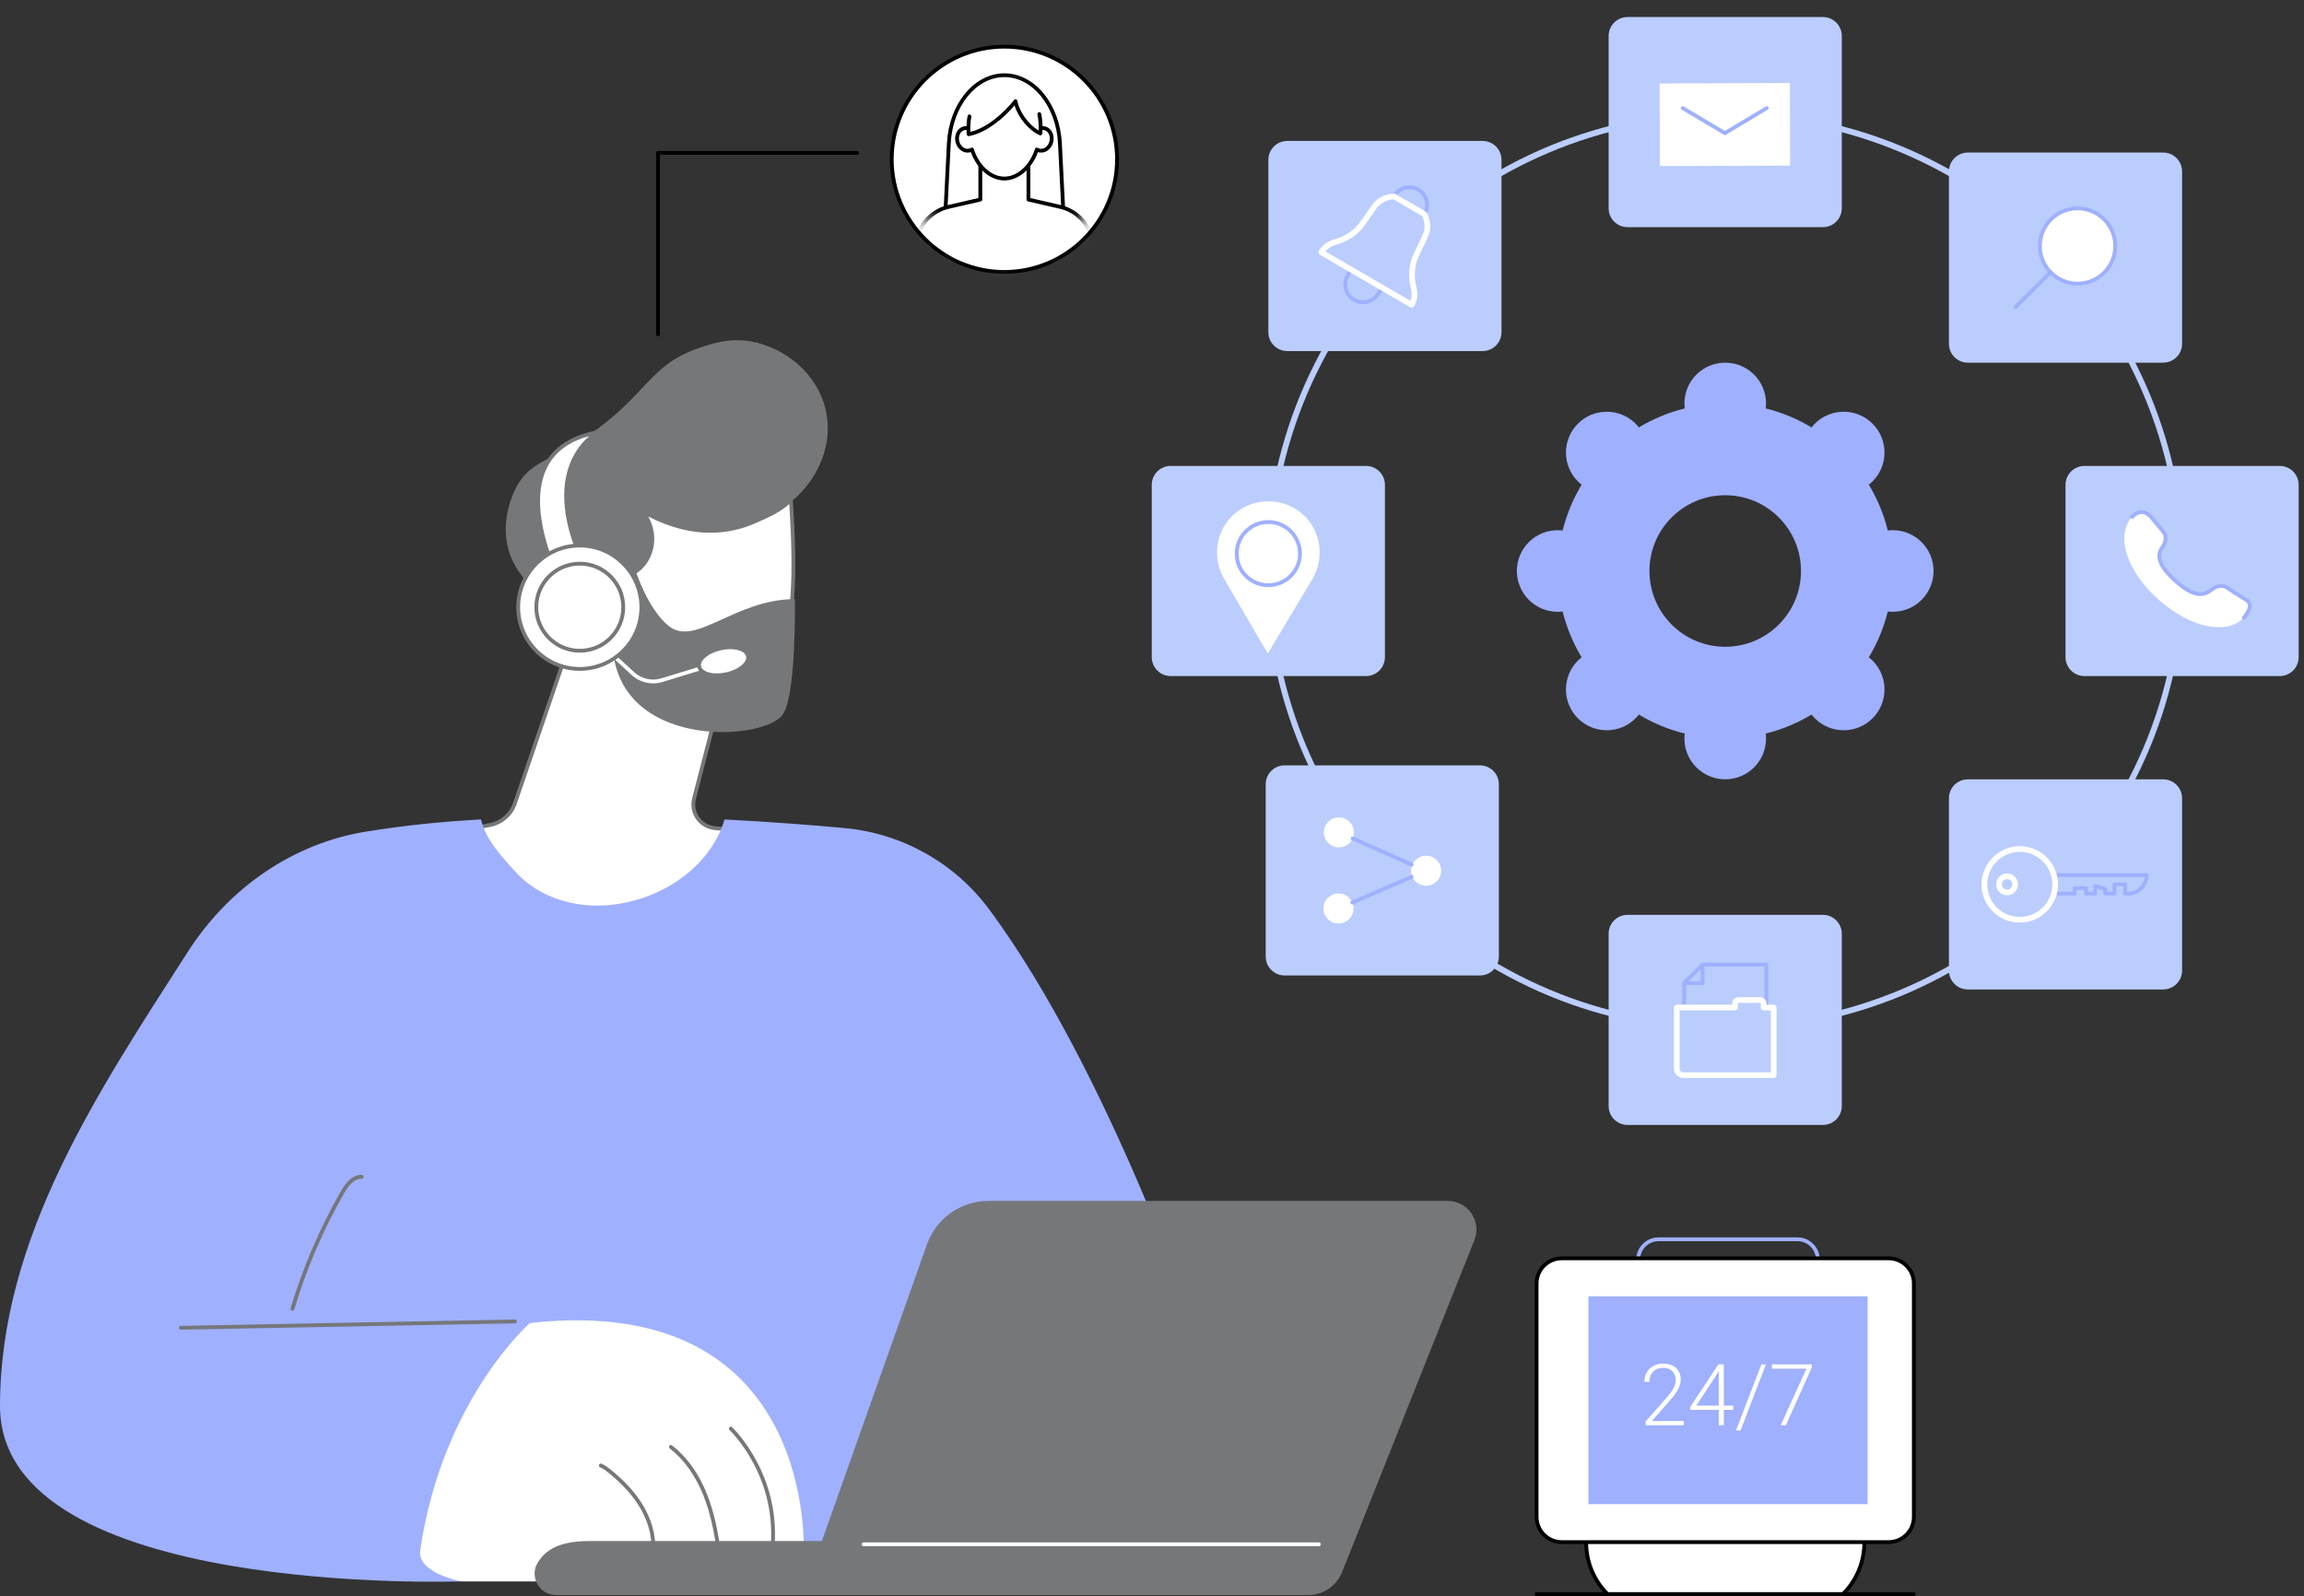 <svg width="153" height="106" viewBox="0 0 153 106" fill="none" xmlns="http://www.w3.org/2000/svg">
<rect x="0" y="0" width="153" height="106" fill="#333333" stroke="none"/>
<path d="M125.692 35.213C125.58 35.213 125.471 35.222 125.363 35.235C125.093 34.148 124.665 33.123 124.101 32.188C124.187 32.121 124.27 32.05 124.349 31.971C125.408 30.913 125.408 29.198 124.349 28.139C123.291 27.081 121.576 27.081 120.517 28.139C120.438 28.218 120.367 28.301 120.3 28.387C119.366 27.824 118.341 27.395 117.253 27.125C117.266 27.018 117.275 26.908 117.275 26.796C117.275 25.3 116.062 24.087 114.566 24.087C113.069 24.087 111.856 25.3 111.856 26.796C111.856 26.908 111.865 27.017 111.878 27.125C110.79 27.395 109.766 27.824 108.831 28.387C108.764 28.302 108.693 28.218 108.614 28.139C107.556 27.081 105.84 27.081 104.782 28.139C103.724 29.198 103.724 30.913 104.782 31.971C104.861 32.05 104.944 32.121 105.03 32.188C104.467 33.123 104.038 34.148 103.768 35.235C103.661 35.222 103.551 35.213 103.439 35.213C101.943 35.213 100.73 36.426 100.73 37.923C100.73 39.419 101.943 40.632 103.439 40.632C103.551 40.632 103.66 40.623 103.768 40.61C104.038 41.698 104.467 42.723 105.03 43.657C104.944 43.724 104.861 43.795 104.782 43.874C103.724 44.933 103.724 46.648 104.782 47.706C105.84 48.765 107.556 48.765 108.614 47.706C108.693 47.627 108.764 47.544 108.831 47.458C109.766 48.022 110.79 48.45 111.878 48.72C111.865 48.828 111.856 48.937 111.856 49.049C111.856 50.545 113.069 51.758 114.566 51.758C116.062 51.758 117.275 50.545 117.275 49.049C117.275 48.937 117.266 48.828 117.253 48.72C118.341 48.45 119.366 48.022 120.3 47.458C120.367 47.544 120.438 47.627 120.517 47.706C121.576 48.765 123.291 48.765 124.349 47.706C125.408 46.648 125.408 44.933 124.349 43.874C124.27 43.795 124.187 43.724 124.101 43.657C124.665 42.723 125.094 41.698 125.363 40.61C125.471 40.623 125.58 40.632 125.692 40.632C127.188 40.632 128.401 39.419 128.401 37.923C128.401 36.426 127.188 35.213 125.692 35.213ZM114.566 42.955C111.786 42.955 109.534 40.703 109.534 37.923C109.534 35.144 111.787 32.891 114.566 32.891C117.344 32.891 119.598 35.144 119.598 37.923C119.598 40.703 117.344 42.955 114.566 42.955Z" fill="#9FB0FF"/>
<path d="M114.565 68.452C106.411 68.452 98.745 65.276 92.978 59.51C87.212 53.744 84.036 46.078 84.036 37.923C84.036 29.768 87.212 22.101 92.978 16.335C98.744 10.569 106.411 7.393 114.565 7.393C122.72 7.393 130.386 10.569 136.153 16.335C141.919 22.101 145.095 29.768 145.095 37.923C145.095 46.077 141.919 53.743 136.153 59.51C130.387 65.276 122.72 68.452 114.565 68.452ZM114.565 7.773C97.941 7.773 84.415 21.298 84.415 37.923C84.415 54.547 97.941 68.073 114.565 68.073C131.19 68.073 144.715 54.547 144.715 37.923C144.715 21.298 131.19 7.773 114.565 7.773Z" fill="#BACDFD"/>
<path d="M151.39 30.945H138.419C137.726 30.945 137.163 31.508 137.163 32.201V43.645C137.163 44.338 137.726 44.901 138.419 44.901H151.39C152.084 44.901 152.647 44.338 152.647 43.645V32.201C152.647 31.508 152.084 30.945 151.39 30.945Z" fill="#BACDFD"/>
<path d="M149.223 39.886L147.806 38.984C147.617 38.87 147.25 38.864 146.866 39.158C146.506 39.434 145.925 39.87 144.484 38.598C143.043 37.328 143.345 36.657 143.629 36.302C143.672 36.248 143.973 35.739 143.682 35.346L142.849 34.34C142.163 33.571 141.545 34.372 141.509 34.417C140.491 35.687 141.28 38.005 143.379 39.856C145.478 41.707 147.872 42.199 149.001 41.027C149.041 40.985 149.711 40.227 149.222 39.886L149.223 39.886Z" fill="white"/>
<path d="M149.002 41.153C148.97 41.153 148.939 41.141 148.914 41.117C148.864 41.069 148.863 40.989 148.911 40.938C148.989 40.856 149.3 40.465 149.273 40.188C149.265 40.104 149.226 40.041 149.151 39.989L147.739 39.09C147.585 38.997 147.268 39.009 146.943 39.257C146.451 39.635 145.808 39.934 144.401 38.692C143.278 37.702 142.993 36.894 143.531 36.223C143.534 36.219 143.834 35.761 143.581 35.42L142.752 34.42C142.579 34.225 142.397 34.128 142.212 34.133C141.912 34.142 141.675 34.411 141.61 34.492L141.411 34.337C141.495 34.231 141.796 33.892 142.205 33.88C142.467 33.871 142.715 33.999 142.944 34.255L143.78 35.264C144.115 35.717 143.803 36.287 143.728 36.38C143.551 36.601 143.08 37.19 144.568 38.502C145.937 39.71 146.45 39.316 146.79 39.056C147.21 38.734 147.636 38.733 147.872 38.875L149.291 39.778C149.429 39.874 149.508 40.006 149.524 40.163C149.567 40.605 149.097 41.108 149.092 41.113C149.068 41.139 149.034 41.152 149.001 41.152L149.002 41.153Z" fill="#9FB0FF"/>
<path d="M121.051 1.132H108.08C107.386 1.132 106.823 1.694 106.823 2.388V13.831C106.823 14.525 107.386 15.087 108.08 15.087H121.051C121.744 15.087 122.307 14.525 122.307 13.831V2.388C122.307 1.694 121.744 1.132 121.051 1.132Z" fill="#BACDFD"/>
<path d="M110.228 11.03L118.877 11L118.858 5.512L110.209 5.542L110.228 11.03Z" fill="white"/>
<path d="M114.545 8.969C114.522 8.969 114.5 8.964 114.48 8.952L111.678 7.287C111.618 7.251 111.598 7.174 111.634 7.114C111.669 7.054 111.747 7.034 111.807 7.07L114.544 8.696L117.258 7.07C117.318 7.034 117.396 7.053 117.431 7.113C117.467 7.173 117.448 7.251 117.388 7.286L114.609 8.951C114.589 8.963 114.567 8.969 114.544 8.969L114.545 8.969Z" fill="#9FB0FF"/>
<path d="M90.711 30.945H77.74C77.046 30.945 76.484 31.508 76.484 32.201V43.645C76.484 44.338 77.046 44.901 77.74 44.901H90.711C91.405 44.901 91.967 44.338 91.967 43.645V32.201C91.967 31.508 91.405 30.945 90.711 30.945Z" fill="#BACDFD"/>
<path d="M84.189 43.404L81.293 38.45C80.404 36.929 80.785 34.96 82.219 33.935C82.782 33.532 83.477 33.292 84.244 33.296C85.012 33.3 85.704 33.548 86.263 33.957C87.685 34.998 88.045 36.971 87.139 38.483L84.189 43.405V43.404Z" fill="white"/>
<path d="M84.225 38.994H84.213C83.618 38.991 83.06 38.757 82.642 38.334C82.223 37.912 81.995 37.351 81.998 36.757C82.005 35.535 83.003 34.545 84.225 34.545H84.238C85.466 34.551 86.46 35.555 86.454 36.782C86.447 38.004 85.449 38.994 84.226 38.994L84.225 38.994ZM84.225 34.798C83.141 34.798 82.257 35.675 82.251 36.759C82.248 37.285 82.451 37.782 82.822 38.156C83.192 38.531 83.687 38.738 84.215 38.741H84.225C85.309 38.741 86.194 37.864 86.2 36.78C86.206 35.693 85.325 34.803 84.236 34.797H84.225V34.798Z" fill="#9FB0FF"/>
<path d="M143.648 10.132H130.677C129.984 10.132 129.421 10.694 129.421 11.388V22.831C129.421 23.525 129.984 24.087 130.677 24.087H143.648C144.342 24.087 144.904 23.525 144.904 22.831V11.388C144.904 10.694 144.342 10.132 143.648 10.132Z" fill="#BACDFD"/>
<path d="M137.964 18.839C139.344 18.839 140.463 17.72 140.463 16.339C140.463 14.958 139.344 13.839 137.964 13.839C136.583 13.839 135.464 14.958 135.464 16.339C135.464 17.72 136.583 18.839 137.964 18.839Z" fill="white"/>
<path d="M137.963 18.965C136.514 18.965 135.334 17.786 135.334 16.338C135.334 14.89 136.513 13.712 137.963 13.712C139.414 13.712 140.593 14.89 140.593 16.338C140.593 17.786 139.414 18.965 137.963 18.965ZM137.963 13.965C136.653 13.965 135.586 15.03 135.586 16.339C135.586 17.648 136.653 18.712 137.963 18.712C139.274 18.712 140.34 17.648 140.34 16.339C140.34 15.03 139.274 13.965 137.963 13.965Z" fill="#9FB0FF"/>
<path d="M133.86 20.506C133.827 20.506 133.795 20.493 133.77 20.468C133.721 20.419 133.721 20.339 133.77 20.29L136.075 17.988C136.124 17.938 136.204 17.938 136.254 17.988C136.303 18.037 136.303 18.117 136.254 18.166L133.949 20.468C133.924 20.493 133.892 20.505 133.86 20.505V20.506Z" fill="#9FB0FF"/>
<path d="M98.453 9.361H85.482C84.788 9.361 84.226 9.923 84.226 10.617V22.06C84.226 22.754 84.788 23.316 85.482 23.316H98.453C99.147 23.316 99.709 22.754 99.709 22.06V10.617C99.709 9.923 99.147 9.361 98.453 9.361Z" fill="#BACDFD"/>
<path d="M90.509 20.199C90.285 20.199 90.06 20.142 89.855 20.023C89.261 19.678 89.036 18.927 89.343 18.313L89.578 17.833C89.594 17.802 89.622 17.778 89.655 17.768C89.688 17.758 89.725 17.762 89.755 17.779L91.857 19.001C91.887 19.019 91.909 19.048 91.916 19.082C91.924 19.117 91.918 19.152 91.897 19.181L91.595 19.623C91.346 19.995 90.932 20.199 90.51 20.199L90.509 20.199ZM89.745 18.066L89.57 18.424C89.322 18.92 89.503 19.526 89.982 19.804C90.46 20.083 91.077 19.941 91.386 19.482L91.612 19.152L89.746 18.066L89.745 18.066Z" fill="#9FB0FF"/>
<path d="M94.586 14.345C94.564 14.345 94.542 14.339 94.522 14.328L92.509 13.158C92.454 13.126 92.431 13.057 92.456 12.999L92.496 12.907C92.499 12.899 92.503 12.892 92.507 12.886C92.89 12.316 93.655 12.14 94.249 12.486C94.842 12.831 95.067 13.582 94.76 14.196C94.757 14.203 94.752 14.21 94.747 14.217L94.687 14.296C94.662 14.328 94.624 14.345 94.586 14.345L94.586 14.345ZM92.737 12.997L94.549 14.05C94.774 13.562 94.59 12.975 94.121 12.703C93.653 12.431 93.052 12.56 92.737 12.997Z" fill="#9FB0FF"/>
<path d="M93.742 20.434C93.709 20.434 93.677 20.426 93.647 20.408L87.647 16.919C87.604 16.894 87.572 16.852 87.559 16.803C87.546 16.755 87.553 16.703 87.578 16.66C87.794 16.289 88.154 16.02 88.593 15.901C89.332 15.701 89.933 15.296 90.33 14.729L91.099 13.631C91.417 13.168 91.951 12.886 92.564 12.858C92.601 12.857 92.636 12.865 92.668 12.884L94.681 14.054C94.712 14.072 94.737 14.099 94.754 14.132C95.033 14.678 95.051 15.282 94.804 15.787L94.228 16.997C93.931 17.62 93.874 18.343 94.065 19.084C94.178 19.523 94.121 19.968 93.906 20.338C93.871 20.399 93.807 20.433 93.742 20.433V20.434ZM88.014 16.695L93.66 19.977C93.755 19.731 93.769 19.454 93.698 19.178C93.485 18.35 93.55 17.539 93.886 16.834L94.463 15.623C94.651 15.238 94.642 14.779 94.441 14.353L92.527 13.24C92.057 13.276 91.652 13.495 91.411 13.846L90.64 14.947C90.192 15.586 89.519 16.043 88.692 16.267C88.417 16.341 88.182 16.491 88.015 16.694L88.014 16.695Z" fill="white"/>
<path d="M121.051 60.759H108.08C107.386 60.759 106.823 61.321 106.823 62.015V73.458C106.823 74.152 107.386 74.714 108.08 74.714H121.051C121.744 74.714 122.307 74.152 122.307 73.458V62.015C122.307 61.321 121.744 60.759 121.051 60.759Z" fill="#BACDFD"/>
<path d="M117.294 67.042C117.224 67.042 117.168 66.985 117.168 66.915V64.192H113.115L111.963 65.344V66.915C111.963 66.985 111.906 67.042 111.837 67.042C111.767 67.042 111.71 66.985 111.71 66.915V65.291C111.71 65.257 111.724 65.225 111.748 65.201L112.975 63.976C112.998 63.953 113.031 63.94 113.064 63.94H117.295C117.365 63.94 117.421 63.996 117.421 64.066V66.915C117.421 66.985 117.365 67.042 117.295 67.042H117.294Z" fill="#9FB0FF"/>
<path d="M113.062 65.417H111.836C111.766 65.417 111.709 65.361 111.709 65.291C111.709 65.222 111.766 65.165 111.836 65.165H112.936V64.067C112.936 63.997 112.993 63.941 113.062 63.941C113.131 63.941 113.188 63.997 113.188 64.067V65.292C113.188 65.362 113.131 65.418 113.062 65.418L113.062 65.417Z" fill="#9FB0FF"/>
<path d="M117.784 71.597H111.798C111.445 71.597 111.157 71.31 111.157 70.957V66.916C111.157 66.811 111.242 66.726 111.347 66.726H115.023V66.656C115.023 66.419 115.215 66.226 115.452 66.226H116.875C117.111 66.226 117.305 66.419 117.305 66.656V66.726H117.785C117.89 66.726 117.974 66.811 117.974 66.916V71.408C117.974 71.513 117.89 71.597 117.785 71.597L117.784 71.597ZM111.536 67.105V70.956C111.536 71.1 111.654 71.218 111.798 71.218H117.595V67.105H117.114C117.009 67.105 116.925 67.02 116.925 66.915V66.656C116.925 66.628 116.902 66.605 116.874 66.605H115.452C115.424 66.605 115.401 66.627 115.401 66.656V66.915C115.401 67.02 115.317 67.105 115.212 67.105H111.536Z" fill="white"/>
<path d="M143.648 51.76H130.677C129.984 51.76 129.421 52.322 129.421 53.016V64.459C129.421 65.153 129.984 65.715 130.677 65.715H143.648C144.342 65.715 144.904 65.153 144.904 64.459V53.016C144.904 52.322 144.342 51.76 143.648 51.76Z" fill="#BACDFD"/>
<path d="M136.396 59.473C136.354 59.473 136.313 59.452 136.29 59.416C136.266 59.38 136.263 59.335 136.28 59.296C136.28 59.295 136.35 59.122 136.35 58.736C136.35 58.401 136.276 58.166 136.276 58.164C136.264 58.125 136.27 58.084 136.294 58.051C136.318 58.018 136.356 57.999 136.396 57.999L142.551 57.996C142.584 57.996 142.616 58.009 142.64 58.033C142.663 58.057 142.677 58.089 142.677 58.123C142.677 58.866 142.072 59.471 141.328 59.471H141.118C141.085 59.471 141.053 59.458 141.029 59.434C141.006 59.411 140.992 59.379 140.992 59.345V58.86H140.542V59.345C140.542 59.415 140.485 59.471 140.416 59.471H139.8C139.767 59.471 139.735 59.458 139.711 59.434C139.688 59.411 139.674 59.379 139.674 59.345V59.14L139.251 59.011V59.345C139.251 59.415 139.194 59.471 139.124 59.471H138.532C138.499 59.471 138.466 59.458 138.443 59.434C138.419 59.411 138.406 59.379 138.406 59.345V59.106H137.893V59.345C137.893 59.415 137.836 59.471 137.767 59.471L136.395 59.472L136.396 59.473ZM136.557 58.251C136.579 58.367 136.603 58.535 136.603 58.736C136.603 58.954 136.583 59.113 136.562 59.221H137.642V58.98C137.642 58.91 137.698 58.854 137.768 58.854H138.533C138.567 58.854 138.599 58.867 138.623 58.891C138.646 58.914 138.66 58.947 138.66 58.98V59.219H138.999V58.841C138.999 58.801 139.018 58.763 139.05 58.74C139.082 58.716 139.124 58.709 139.162 58.72L139.838 58.926C139.891 58.942 139.927 58.991 139.927 59.047V59.219H140.29V58.734C140.29 58.664 140.347 58.608 140.416 58.608H141.118C141.152 58.608 141.184 58.621 141.208 58.645C141.231 58.668 141.245 58.7 141.245 58.734V59.218H141.328C141.89 59.218 142.355 58.794 142.418 58.249L136.557 58.251V58.251Z" fill="#9FB0FF"/>
<path d="M134.123 61.274C133.446 61.274 132.808 61.011 132.329 60.533C131.85 60.054 131.586 59.417 131.586 58.739C131.586 57.34 132.725 56.201 134.126 56.199C135.527 56.199 136.666 57.337 136.666 58.736C136.666 60.136 135.526 61.275 134.126 61.275H134.123L134.123 61.274ZM134.127 56.577C132.935 56.579 131.966 57.548 131.966 58.739C131.966 59.315 132.19 59.857 132.598 60.264C133.005 60.671 133.547 60.895 134.124 60.895H134.127C135.318 60.895 136.288 59.927 136.288 58.736C136.288 57.545 135.318 56.578 134.127 56.578L134.127 56.577Z" fill="white"/>
<path d="M133.284 59.462C132.883 59.462 132.557 59.136 132.557 58.735C132.557 58.335 132.883 58.008 133.284 58.008C133.684 58.008 134.011 58.334 134.011 58.735C134.011 59.136 133.685 59.462 133.284 59.462ZM133.284 58.387C133.092 58.387 132.936 58.543 132.936 58.735C132.936 58.926 133.092 59.082 133.284 59.082C133.475 59.082 133.631 58.926 133.631 58.735C133.631 58.543 133.475 58.387 133.284 58.387Z" fill="white"/>
<path d="M98.278 50.831H85.307C84.614 50.831 84.051 51.393 84.051 52.087V63.53C84.051 64.224 84.614 64.786 85.307 64.786H98.278C98.972 64.786 99.534 64.224 99.534 63.53V52.087C99.534 51.393 98.972 50.831 98.278 50.831Z" fill="#BACDFD"/>
<path d="M93.705 57.817C93.712 57.266 94.165 56.824 94.717 56.831C95.269 56.837 95.71 57.29 95.704 57.841C95.697 58.392 95.245 58.834 94.693 58.827C94.141 58.82 93.699 58.368 93.705 57.817Z" fill="white"/>
<path d="M89.879 60.416C89.922 59.867 89.511 59.386 88.961 59.343C88.41 59.3 87.929 59.711 87.886 60.261C87.843 60.81 88.255 61.291 88.805 61.334C89.355 61.377 89.836 60.966 89.879 60.416Z" fill="white"/>
<path d="M89.798 60.069C89.749 60.069 89.703 60.04 89.683 59.992C89.655 59.928 89.684 59.854 89.748 59.826L93.693 58.126C93.756 58.099 93.831 58.128 93.859 58.192C93.886 58.256 93.857 58.33 93.793 58.358L89.849 60.058C89.833 60.065 89.815 60.069 89.799 60.069H89.798Z" fill="#9FB0FF"/>
<path d="M89.907 55.361C89.949 54.811 89.538 54.331 88.988 54.288C88.437 54.245 87.957 54.656 87.914 55.205C87.871 55.755 88.282 56.235 88.833 56.278C89.383 56.321 89.864 55.91 89.907 55.361Z" fill="white"/>
<path d="M93.746 57.545C93.729 57.545 93.712 57.542 93.695 57.534L89.766 55.798C89.703 55.77 89.674 55.695 89.702 55.631C89.73 55.567 89.804 55.539 89.868 55.566L93.797 57.303C93.861 57.331 93.89 57.406 93.862 57.469C93.841 57.516 93.795 57.544 93.746 57.544V57.545Z" fill="#9FB0FF"/>
<path d="M38.157 41.764L34.193 53.353C33.939 54.094 33.31 54.643 32.541 54.792L30.776 55.136C30.776 55.136 35.365 65.097 43.098 63.428C50.832 61.76 49.131 55.136 49.131 55.136L47.495 55.003C46.516 54.924 45.844 53.981 46.09 53.03L47.929 45.908C47.929 45.908 40.435 39.868 38.156 41.765L38.157 41.764Z" fill="white"/>
<path d="M41.387 63.739C38.779 63.739 36.236 62.467 33.945 59.993C31.842 57.723 30.674 55.214 30.662 55.188C30.646 55.153 30.647 55.113 30.665 55.078C30.682 55.043 30.715 55.019 30.753 55.011L32.518 54.668C33.24 54.528 33.836 54.008 34.074 53.312L38.038 41.723C38.046 41.701 38.059 41.682 38.078 41.667C40.409 39.726 47.7 45.559 48.01 45.809C48.048 45.84 48.065 45.891 48.053 45.939L46.214 53.061C46.106 53.478 46.187 53.919 46.438 54.27C46.688 54.621 47.077 54.842 47.507 54.877L49.143 55.009C49.197 55.014 49.242 55.051 49.255 55.104C49.284 55.214 49.934 57.842 48.456 60.233C47.431 61.893 45.638 63.009 43.127 63.551C42.545 63.676 41.966 63.738 41.389 63.738L41.387 63.739ZM30.962 55.228C31.241 55.792 32.346 57.897 34.134 59.826C36.04 61.882 39.138 64.153 43.072 63.304C45.512 62.778 47.25 61.701 48.239 60.103C49.514 58.042 49.126 55.727 49.028 55.254L47.485 55.129C46.981 55.088 46.524 54.828 46.23 54.416C45.937 54.005 45.841 53.487 45.968 52.998L47.786 45.955C47.059 45.382 40.361 40.187 38.265 41.84L34.312 53.395C34.045 54.176 33.376 54.759 32.565 54.917L30.962 55.228V55.228Z" fill="#757779"/>
<path d="M54.86 27.355C55.537 30.699 52.934 33.731 50.683 34.289C50.603 34.308 50.523 34.326 50.445 34.343C50.397 34.509 50.338 34.674 50.263 34.838C49.377 36.775 46.843 37.718 44.714 37.525C44.097 38.185 43.294 39.105 42.441 40.267C39.719 43.978 37.787 42.309 34.959 38.634C34.583 38.145 34.04 37.52 33.758 36.484C33.199 34.427 34.166 32.574 34.289 32.347C35.212 30.64 36.4 30.703 39.01 28.95C42.979 26.284 43.048 24.247 46.459 23.096C47.362 22.792 48.498 22.423 49.917 22.684C51.981 23.063 54.325 24.714 54.859 27.355L54.86 27.355Z" fill="#757779"/>
<path d="M40.859 43.566C40.859 43.566 42.779 48.001 47.81 47.182C52.84 46.363 52.967 39.965 52.518 33.166C52.015 33.809 50.89 34.303 50.001 34.681C46.383 36.219 43.13 34.202 42.651 33.944C43.512 35.003 43.514 36.441 42.788 37.415C42.388 37.952 41.81 38.34 40.475 38.363C40.475 38.363 39.659 36.233 37.761 37.469C35.864 38.705 36.569 43.921 40.859 43.567L40.859 43.566Z" fill="white"/>
<path d="M46.61 47.408C42.783 47.408 41.056 44.253 40.782 43.699C38.92 43.821 37.462 42.883 36.877 41.177C36.362 39.671 36.72 37.996 37.692 37.363C38.283 36.977 38.838 36.865 39.341 37.029C40.061 37.262 40.444 37.986 40.556 38.234C41.868 38.195 42.356 37.781 42.686 37.339C43.407 36.371 43.352 35.007 42.552 34.023C42.514 33.977 42.514 33.909 42.552 33.863C42.591 33.816 42.657 33.804 42.71 33.832C42.735 33.846 42.767 33.864 42.807 33.886C45.923 35.632 48.411 35.218 49.951 34.563C50.734 34.23 51.917 33.728 52.418 33.087C52.45 33.046 52.505 33.029 52.555 33.044C52.605 33.059 52.64 33.104 52.644 33.156C53.066 39.554 53.078 46.451 47.83 47.305C47.402 47.375 46.995 47.406 46.61 47.406V47.408ZM40.859 43.44C40.909 43.44 40.955 43.47 40.975 43.517C40.994 43.56 42.919 47.85 47.79 47.057C52.75 46.25 52.807 39.672 52.412 33.472C51.864 33.999 50.95 34.415 50.051 34.798C48.52 35.449 46.084 35.871 43.049 34.304C43.623 35.32 43.578 36.568 42.889 37.491C42.532 37.971 41.966 38.464 40.477 38.49H40.475C40.422 38.49 40.375 38.458 40.356 38.409C40.353 38.4 40.002 37.51 39.262 37.27C38.835 37.132 38.353 37.235 37.83 37.576C36.95 38.149 36.637 39.696 37.117 41.097C37.669 42.713 39.065 43.589 40.848 43.443C40.852 43.443 40.855 43.443 40.858 43.443L40.859 43.44Z" fill="#757779"/>
<path d="M40.563 41.688C40.51 41.688 40.461 41.656 40.443 41.603C40.332 41.279 40.218 40.945 40.019 40.668C39.808 40.374 39.523 40.193 39.237 40.174C39.167 40.169 39.115 40.108 39.12 40.039C39.125 39.969 39.186 39.919 39.254 39.922C39.615 39.946 39.969 40.165 40.224 40.521C40.445 40.827 40.565 41.18 40.682 41.521C40.704 41.587 40.669 41.659 40.603 41.681C40.59 41.686 40.576 41.688 40.563 41.688Z" fill="#757779"/>
<path d="M41.779 36.498C41.779 36.498 42.599 40.056 44.373 41.547C46.147 43.038 48.743 39.812 52.785 39.787C52.785 39.787 52.897 46.055 51.996 47.434C50.858 49.175 41.833 49.771 40.776 43.718C40.776 43.718 41.736 40.806 40.392 38.513L41.779 36.498Z" fill="#757779"/>
<path d="M39.693 28.711C39.693 28.711 35.886 30.721 38.514 36.905L36.821 37.823C36.821 37.823 32.994 29.911 39.693 28.711Z" fill="white"/>
<path d="M36.821 37.949C36.808 37.949 36.795 37.948 36.782 37.943C36.75 37.932 36.722 37.909 36.707 37.878C36.625 37.708 34.707 33.678 36.119 30.909C36.746 29.677 37.941 28.896 39.67 28.586C39.732 28.575 39.791 28.61 39.811 28.669C39.832 28.727 39.806 28.793 39.751 28.822C39.742 28.827 38.819 29.328 38.224 30.558C37.432 32.191 37.572 34.369 38.629 36.855C38.655 36.915 38.63 36.984 38.573 37.015L36.881 37.934C36.862 37.944 36.841 37.949 36.821 37.949H36.821ZM39.122 28.966C37.794 29.321 36.861 30.011 36.344 31.024C35.121 33.423 36.572 36.953 36.88 37.647L38.353 36.848C37.03 33.67 37.43 31.608 38.004 30.433C38.348 29.73 38.786 29.256 39.122 28.966V28.966Z" fill="#757779"/>
<path d="M43.381 45.386C42.852 45.386 42.332 45.189 41.934 44.822L39.254 42.353C39.203 42.306 39.2 42.225 39.247 42.174C39.294 42.123 39.374 42.119 39.425 42.166L42.105 44.636C42.594 45.087 43.292 45.246 43.927 45.05L48.011 43.798C48.078 43.778 48.148 43.816 48.169 43.882C48.189 43.949 48.151 44.02 48.085 44.04L44.001 45.292C43.798 45.354 43.589 45.385 43.381 45.385V45.386Z" fill="white"/>
<path d="M48.238 44.783C49.132 44.587 49.772 44.042 49.668 43.565C49.563 43.089 48.754 42.862 47.86 43.058C46.966 43.254 46.326 43.798 46.43 44.275C46.534 44.751 47.344 44.979 48.238 44.783Z" fill="white"/>
<path d="M47.608 44.979C47.391 44.979 47.186 44.953 47.003 44.902C46.614 44.792 46.367 44.579 46.307 44.3C46.186 43.748 46.857 43.147 47.834 42.933C48.286 42.834 48.733 42.835 49.095 42.937C49.484 43.047 49.731 43.26 49.791 43.538C49.912 44.091 49.241 44.692 48.264 44.906C48.041 44.954 47.819 44.979 47.608 44.979H47.608ZM48.49 43.113C48.297 43.113 48.093 43.136 47.888 43.181C47.077 43.358 46.466 43.847 46.553 44.247C46.593 44.427 46.781 44.577 47.071 44.659C47.393 44.749 47.797 44.749 48.21 44.659C49.021 44.481 49.632 43.993 49.544 43.592C49.504 43.409 49.32 43.263 49.026 43.181C48.865 43.136 48.683 43.112 48.49 43.112V43.113Z" fill="#757779"/>
<path d="M38.502 44.425C40.76 44.425 42.591 42.591 42.591 40.328C42.591 38.066 40.76 36.231 38.502 36.231C36.243 36.231 34.412 38.066 34.412 40.328C34.412 42.591 36.243 44.425 38.502 44.425Z" fill="white"/>
<path d="M38.501 44.552C36.176 44.552 34.285 42.657 34.285 40.328C34.285 37.999 36.176 36.105 38.501 36.105C40.826 36.105 42.717 37.999 42.717 40.328C42.717 42.657 40.826 44.552 38.501 44.552ZM38.501 36.358C36.316 36.358 34.538 38.139 34.538 40.328C34.538 42.518 36.316 44.299 38.501 44.299C40.687 44.299 42.465 42.518 42.465 40.328C42.465 38.139 40.687 36.358 38.501 36.358Z" fill="#757779"/>
<path d="M38.501 43.221C40.096 43.221 41.388 41.926 41.388 40.328C41.388 38.731 40.096 37.436 38.501 37.436C36.907 37.436 35.614 38.731 35.614 40.328C35.614 41.926 36.907 43.221 38.501 43.221Z" fill="white"/>
<path d="M38.501 43.347C36.839 43.347 35.487 41.993 35.487 40.328C35.487 38.664 36.839 37.309 38.501 37.309C40.163 37.309 41.515 38.664 41.515 40.328C41.515 41.993 40.163 43.347 38.501 43.347ZM38.501 37.562C36.979 37.562 35.74 38.803 35.74 40.328C35.74 41.854 36.979 43.094 38.501 43.094C40.024 43.094 41.262 41.854 41.262 40.328C41.262 38.803 40.024 37.562 38.501 37.562Z" fill="#757779"/>
<path d="M65.694 60.404C63.406 57.314 59.91 55.349 56.081 54.996C53.901 54.795 51.166 54.581 48.117 54.426C47.949 54.975 47.715 55.506 47.41 56.007C46.527 57.462 45.142 58.581 43.599 59.276C42.056 59.972 40.328 60.287 38.642 60.083C36.99 59.883 35.419 59.18 34.278 57.95C33.347 56.948 32.231 55.737 31.945 54.422C29.178 54.579 26.998 54.808 24.401 55.215C19.445 55.991 15.178 58.992 12.471 63.216C6.566 72.429 -0 82.157 -0 93.377C-0 106.135 30.626 105.027 30.626 105.027H60.486L79.579 88.805C79.579 88.805 73.636 71.131 65.693 60.403L65.694 60.404Z" fill="#9FB0FF"/>
<path d="M27.903 102.953C27.678 104.475 30.626 105.027 30.626 105.027H39.762L53.367 103.278C53.367 103.278 54.429 85.748 35.194 87.866C35.194 87.866 29.39 92.915 27.903 102.953V102.953Z" fill="white"/>
<path d="M43.347 103.473C43.34 103.473 43.335 103.473 43.328 103.472C43.26 103.462 43.211 103.398 43.222 103.328C43.365 102.347 43.135 101.256 42.574 100.258C42.104 99.421 41.409 98.632 40.45 97.847C40.267 97.697 40.07 97.542 39.847 97.445C39.783 97.417 39.754 97.342 39.782 97.279C39.81 97.215 39.884 97.185 39.948 97.214C40.201 97.325 40.414 97.491 40.61 97.652C41.594 98.458 42.309 99.27 42.794 100.135C43.382 101.182 43.623 102.33 43.471 103.366C43.462 103.429 43.408 103.475 43.347 103.475V103.473Z" fill="#757779"/>
<path d="M47.744 103.221C47.682 103.221 47.628 103.176 47.619 103.112C47.454 101.948 47.217 100.586 46.708 99.311C46.181 97.992 45.408 96.915 44.473 96.196C44.418 96.154 44.407 96.074 44.45 96.019C44.492 95.964 44.571 95.953 44.627 95.996C45.599 96.743 46.4 97.857 46.943 99.218C47.462 100.517 47.702 101.898 47.87 103.078C47.879 103.147 47.831 103.21 47.763 103.22C47.756 103.221 47.751 103.221 47.745 103.221L47.744 103.221Z" fill="#757779"/>
<path d="M51.267 103.221C51.261 103.221 51.257 103.221 51.252 103.22C51.182 103.212 51.133 103.149 51.141 103.079C51.735 98.102 48.477 95.004 48.443 94.974C48.392 94.927 48.389 94.846 48.437 94.795C48.484 94.744 48.564 94.742 48.616 94.789C48.65 94.821 52.001 98.006 51.392 103.109C51.385 103.173 51.33 103.22 51.267 103.22V103.221Z" fill="#757779"/>
<path d="M86.59 105.937H36.964C36.67 105.937 36.376 105.861 36.133 105.695C35.566 105.305 35.369 104.606 35.593 104.007C36.178 102.78 37.388 102.348 39.175 102.348H89.845L89.188 104.135C88.782 105.22 87.747 105.938 86.589 105.938L86.59 105.937Z" fill="#757779"/>
<path d="M86.871 105.937C87.864 105.937 88.756 105.332 89.123 104.411L97.909 82.362C98.142 81.777 98.07 81.115 97.716 80.593C97.363 80.072 96.774 79.76 96.144 79.76H65.644C63.807 79.76 62.168 80.918 61.554 82.651L53.308 105.938H86.871V105.937Z" fill="#757779"/>
<path d="M87.585 102.69H57.346C57.276 102.69 57.22 102.633 57.22 102.563C57.22 102.494 57.277 102.437 57.346 102.437H87.585C87.655 102.437 87.711 102.494 87.711 102.563C87.711 102.633 87.654 102.69 87.585 102.69Z" fill="white"/>
<path d="M12.01 88.311C11.941 88.311 11.885 88.256 11.884 88.187C11.882 88.117 11.938 88.06 12.007 88.058L34.195 87.637H34.197C34.266 87.637 34.322 87.692 34.324 87.761C34.325 87.831 34.269 87.888 34.2 87.89L12.012 88.311H12.01Z" fill="#757779"/>
<path d="M19.419 87.052C19.407 87.052 19.395 87.05 19.383 87.047C19.316 87.027 19.278 86.956 19.298 86.889C20.105 84.202 21.219 81.602 22.608 79.163C22.89 78.667 23.346 78.011 24.024 78.032C24.094 78.035 24.149 78.093 24.146 78.163C24.144 78.231 24.088 78.285 24.02 78.285C24.019 78.285 24.017 78.285 24.016 78.285C23.472 78.263 23.078 78.85 22.827 79.289C21.447 81.711 20.341 84.293 19.54 86.963C19.523 87.017 19.473 87.053 19.419 87.053L19.419 87.052Z" fill="#757779"/>
<path d="M120.717 87.493H108.786C108.717 87.493 108.66 87.436 108.66 87.367V83.658C108.66 82.843 109.323 82.181 110.138 82.181H119.366C120.181 82.181 120.843 82.844 120.843 83.658V87.367C120.843 87.437 120.787 87.493 120.717 87.493ZM108.913 87.24H120.591V83.658C120.591 82.982 120.042 82.433 119.367 82.433H110.138C109.463 82.433 108.914 82.983 108.914 83.658V87.24H108.913Z" fill="#9FB0FF"/>
<path d="M122.382 105.874H106.751C104.856 103.979 104.856 100.907 106.751 99.011L106.799 98.964H122.334L122.382 99.011C124.277 100.907 124.277 103.979 122.382 105.874Z" fill="white"/>
<path d="M122.381 106H106.75C106.715 106 106.684 105.986 106.661 105.963C104.72 104.021 104.72 100.863 106.661 98.922L106.708 98.875C106.732 98.851 106.764 98.837 106.798 98.837H122.333C122.367 98.837 122.399 98.851 122.423 98.875L122.47 98.922C124.411 100.863 124.411 104.021 122.47 105.963C122.447 105.986 122.416 106 122.381 106H122.381ZM106.804 105.747H122.329C123.198 104.859 123.676 103.688 123.676 102.442C123.676 101.197 123.184 99.993 122.292 99.1L122.281 99.09H106.851L106.84 99.1C105.009 100.931 104.997 103.901 106.803 105.747H106.804Z" fill="black"/>
<path d="M125.422 83.572H103.71C102.788 83.572 102.04 84.32 102.04 85.242V100.75C102.04 101.672 102.788 102.419 103.71 102.419H125.422C126.344 102.419 127.092 101.672 127.092 100.75V85.242C127.092 84.32 126.344 83.572 125.422 83.572Z" fill="white"/>
<path d="M125.422 102.545H103.709C102.719 102.545 101.913 101.739 101.913 100.75V85.241C101.913 84.252 102.718 83.446 103.709 83.446H125.422C126.412 83.446 127.217 84.252 127.217 85.241V100.75C127.217 101.739 126.412 102.545 125.422 102.545ZM103.709 83.699C102.858 83.699 102.166 84.391 102.166 85.241V100.75C102.166 101.6 102.858 102.292 103.709 102.292H125.422C126.273 102.292 126.965 101.6 126.965 100.75V85.241C126.965 84.391 126.273 83.699 125.422 83.699H103.709Z" fill="black"/>
<path d="M127.092 106H102.04C101.97 106 101.914 105.943 101.914 105.874C101.914 105.804 101.971 105.748 102.04 105.748H127.092C127.161 105.748 127.218 105.804 127.218 105.874C127.218 105.943 127.161 106 127.092 106Z" fill="black"/>
<path d="M124.023 86.092H105.481V99.899H124.023V86.092Z" fill="#9FB0FF"/>
<path d="M111.813 94.655H109.285V94.4L110.668 92.831C110.897 92.567 111.056 92.348 111.145 92.176C111.234 92.004 111.278 91.837 111.278 91.674C111.278 91.419 111.203 91.218 111.053 91.069C110.904 90.92 110.697 90.845 110.435 90.845C110.172 90.845 109.944 90.932 109.776 91.106C109.609 91.279 109.525 91.505 109.525 91.783H109.195C109.195 91.555 109.247 91.348 109.349 91.161C109.451 90.975 109.598 90.829 109.787 90.722C109.976 90.615 110.192 90.563 110.434 90.563C110.804 90.563 111.093 90.659 111.301 90.854C111.509 91.048 111.612 91.312 111.612 91.647C111.612 91.835 111.554 92.042 111.437 92.265C111.319 92.489 111.113 92.768 110.817 93.102L109.692 94.375H111.812V94.655L111.813 94.655Z" fill="white"/>
<path d="M114.469 93.354H115.098V93.635H114.469V94.655H114.137V93.635H112.238V93.446L114.107 90.618H114.47V93.354H114.469ZM112.645 93.354H114.137V91.048L113.99 91.303L112.646 93.354H112.645Z" fill="white"/>
<path d="M115.584 95.001H115.282L116.967 90.618H117.266L115.584 95.001Z" fill="white"/>
<path d="M120.319 90.809L118.595 94.655H118.248L119.961 90.901H117.666V90.618H120.319V90.809Z" fill="white"/>
<path d="M43.695 22.337C43.625 22.337 43.569 22.28 43.569 22.211V10.153C43.569 10.083 43.626 10.027 43.695 10.027H56.91C56.98 10.027 57.036 10.083 57.036 10.153C57.036 10.222 56.979 10.279 56.91 10.279H43.821V22.21C43.821 22.28 43.764 22.336 43.695 22.336V22.337Z" fill="black"/>
<path d="M71.987 15.87C74.908 12.948 74.908 8.212 71.987 5.29C69.065 2.368 64.328 2.368 61.407 5.29C58.485 8.212 58.485 12.948 61.407 15.87C64.328 18.791 69.065 18.791 71.987 15.87Z" fill="white"/>
<path d="M66.697 18.188C62.502 18.188 59.09 14.775 59.09 10.58C59.09 6.384 62.502 2.972 66.697 2.972C70.892 2.972 74.305 6.384 74.305 10.58C74.305 14.775 70.892 18.188 66.697 18.188ZM66.697 3.225C62.642 3.225 59.343 6.524 59.343 10.58C59.343 14.636 62.642 17.935 66.697 17.935C70.752 17.935 74.052 14.635 74.052 10.58C74.052 6.524 70.753 3.225 66.697 3.225Z" fill="black"/>
<mask id="mask0_10552_1274" style="mask-type:luminance" maskUnits="userSpaceOnUse" x="60" y="4" width="14" height="14">
<path d="M71.33 15.213C73.889 12.654 73.889 8.505 71.33 5.946C68.771 3.387 64.622 3.387 62.063 5.946C59.504 8.505 59.504 12.654 62.063 15.213C64.622 17.773 68.771 17.773 71.33 15.213Z" fill="white"/>
</mask>
<g mask="url(#mask0_10552_1274)">
<path d="M70.793 17.791H62.601C62.567 17.791 62.534 17.776 62.51 17.752C62.486 17.727 62.473 17.692 62.475 17.658L62.883 9.513C63.013 6.909 64.689 4.869 66.698 4.869C68.706 4.869 70.382 6.909 70.512 9.513L70.92 17.658C70.921 17.692 70.909 17.726 70.885 17.752C70.861 17.777 70.828 17.791 70.793 17.791ZM62.734 17.538H70.66L70.259 9.525C70.135 7.056 68.571 5.121 66.697 5.121C64.823 5.121 63.258 7.056 63.135 9.525L62.734 17.538Z" fill="black"/>
<path d="M72.479 15.704C72.195 14.721 71.401 13.969 70.404 13.74L68.296 13.254V10.592H65.1V13.254L62.992 13.74C61.995 13.969 61.201 14.721 60.917 15.704L60.112 19.953H73.283L72.478 15.704H72.479Z" fill="white"/>
<path d="M73.283 20.079H60.112C60.074 20.079 60.038 20.062 60.014 20.033C59.99 20.004 59.981 19.966 59.987 19.929L60.791 15.68C61.091 14.643 61.922 13.857 62.962 13.616L64.972 13.153V10.591C64.972 10.521 65.029 10.465 65.099 10.465H68.294C68.364 10.465 68.421 10.522 68.421 10.591V13.153L70.431 13.616C71.471 13.856 72.302 14.642 72.599 15.668C72.6 15.671 72.601 15.675 72.602 15.679L73.407 19.928C73.413 19.965 73.404 20.003 73.38 20.032C73.356 20.061 73.32 20.078 73.282 20.078L73.283 20.079ZM60.264 19.826H73.13L72.356 15.733C72.083 14.798 71.325 14.082 70.375 13.863L68.267 13.378C68.21 13.365 68.169 13.314 68.169 13.255V10.719H65.226V13.255C65.226 13.314 65.185 13.365 65.128 13.378L63.02 13.863C62.068 14.082 61.309 14.802 61.037 15.739L60.264 19.827V19.826Z" fill="black"/>
<path d="M69.374 8.519C69.258 8.49 69.14 8.501 69.031 8.543C68.938 7.064 67.929 6.061 66.698 6.061C65.466 6.061 64.458 7.064 64.365 8.543C64.255 8.501 64.137 8.49 64.022 8.519C63.676 8.605 63.478 9.005 63.579 9.412C63.681 9.82 64.043 10.08 64.388 9.994C64.444 9.981 64.496 9.958 64.543 9.929C64.9 11.021 65.73 11.857 66.698 11.857C67.667 11.857 68.497 11.021 68.854 9.929C68.901 9.958 68.952 9.981 69.008 9.994C69.354 10.08 69.717 9.82 69.817 9.412C69.919 9.005 69.721 8.605 69.375 8.519H69.374Z" fill="white"/>
<path d="M66.697 11.984C65.766 11.984 64.884 11.234 64.469 10.102C64.452 10.108 64.435 10.113 64.418 10.117C64.215 10.168 64.001 10.123 63.818 9.991C63.641 9.864 63.512 9.669 63.455 9.443C63.399 9.217 63.422 8.985 63.518 8.789C63.619 8.586 63.786 8.447 63.99 8.397C64.075 8.375 64.162 8.371 64.251 8.384C64.403 6.956 65.412 5.935 66.697 5.935C67.983 5.935 68.992 6.956 69.144 8.384C69.231 8.371 69.319 8.375 69.404 8.397C69.608 8.448 69.775 8.587 69.876 8.789C69.973 8.985 69.995 9.217 69.939 9.443C69.821 9.917 69.39 10.22 68.976 10.117C68.959 10.113 68.942 10.108 68.926 10.102C68.51 11.234 67.628 11.984 66.697 11.984ZM64.542 9.803C64.557 9.803 64.572 9.806 64.586 9.811C64.622 9.824 64.65 9.853 64.662 9.89C65.022 10.991 65.839 11.731 66.697 11.731C67.555 11.731 68.373 10.991 68.732 9.89C68.744 9.853 68.772 9.824 68.808 9.811C68.844 9.798 68.885 9.801 68.918 9.822C68.957 9.845 68.996 9.862 69.037 9.872C69.314 9.941 69.609 9.721 69.693 9.382C69.735 9.214 69.719 9.044 69.649 8.901C69.582 8.766 69.474 8.674 69.343 8.642C69.256 8.62 69.165 8.626 69.075 8.661C69.037 8.676 68.996 8.671 68.962 8.649C68.928 8.627 68.907 8.591 68.904 8.551C68.818 7.182 67.89 6.187 66.697 6.187C65.505 6.187 64.576 7.181 64.49 8.551C64.488 8.591 64.466 8.627 64.432 8.649C64.399 8.671 64.357 8.675 64.319 8.661C64.228 8.627 64.138 8.62 64.051 8.642C63.921 8.674 63.812 8.766 63.745 8.901C63.675 9.044 63.659 9.214 63.701 9.382C63.743 9.55 63.837 9.694 63.965 9.786C64.087 9.874 64.227 9.905 64.357 9.872C64.398 9.862 64.437 9.845 64.477 9.821C64.497 9.809 64.519 9.803 64.542 9.803H64.542Z" fill="black"/>
<path d="M64.325 8.914C65.492 8.694 66.708 7.655 67.438 6.719C67.581 7.551 68.317 8.521 69.088 8.863C69.088 8.863 69.456 5.554 66.698 5.66C63.94 5.767 64.326 8.914 64.326 8.914H64.325Z" fill="white"/>
<path d="M64.325 9.041C64.298 9.041 64.273 9.032 64.251 9.017C64.223 8.996 64.204 8.964 64.2 8.93C64.197 8.907 64.132 8.363 64.253 7.71C64.266 7.641 64.331 7.595 64.4 7.609C64.469 7.621 64.514 7.687 64.502 7.756C64.423 8.182 64.428 8.564 64.439 8.76C65.572 8.485 66.699 7.461 67.338 6.642C67.369 6.602 67.42 6.585 67.469 6.597C67.517 6.609 67.554 6.649 67.562 6.699C67.688 7.431 68.314 8.288 68.974 8.665C68.983 8.439 68.981 8.035 68.893 7.602C68.879 7.533 68.923 7.466 68.992 7.453C69.061 7.439 69.127 7.483 69.141 7.551C69.281 8.246 69.216 8.852 69.213 8.878C69.209 8.918 69.186 8.953 69.151 8.974C69.116 8.994 69.074 8.996 69.037 8.979C68.315 8.66 67.614 7.809 67.374 6.999C66.66 7.846 65.503 8.822 64.348 9.039C64.34 9.041 64.333 9.041 64.325 9.041L64.325 9.041Z" fill="black"/>
</g>
</svg>
